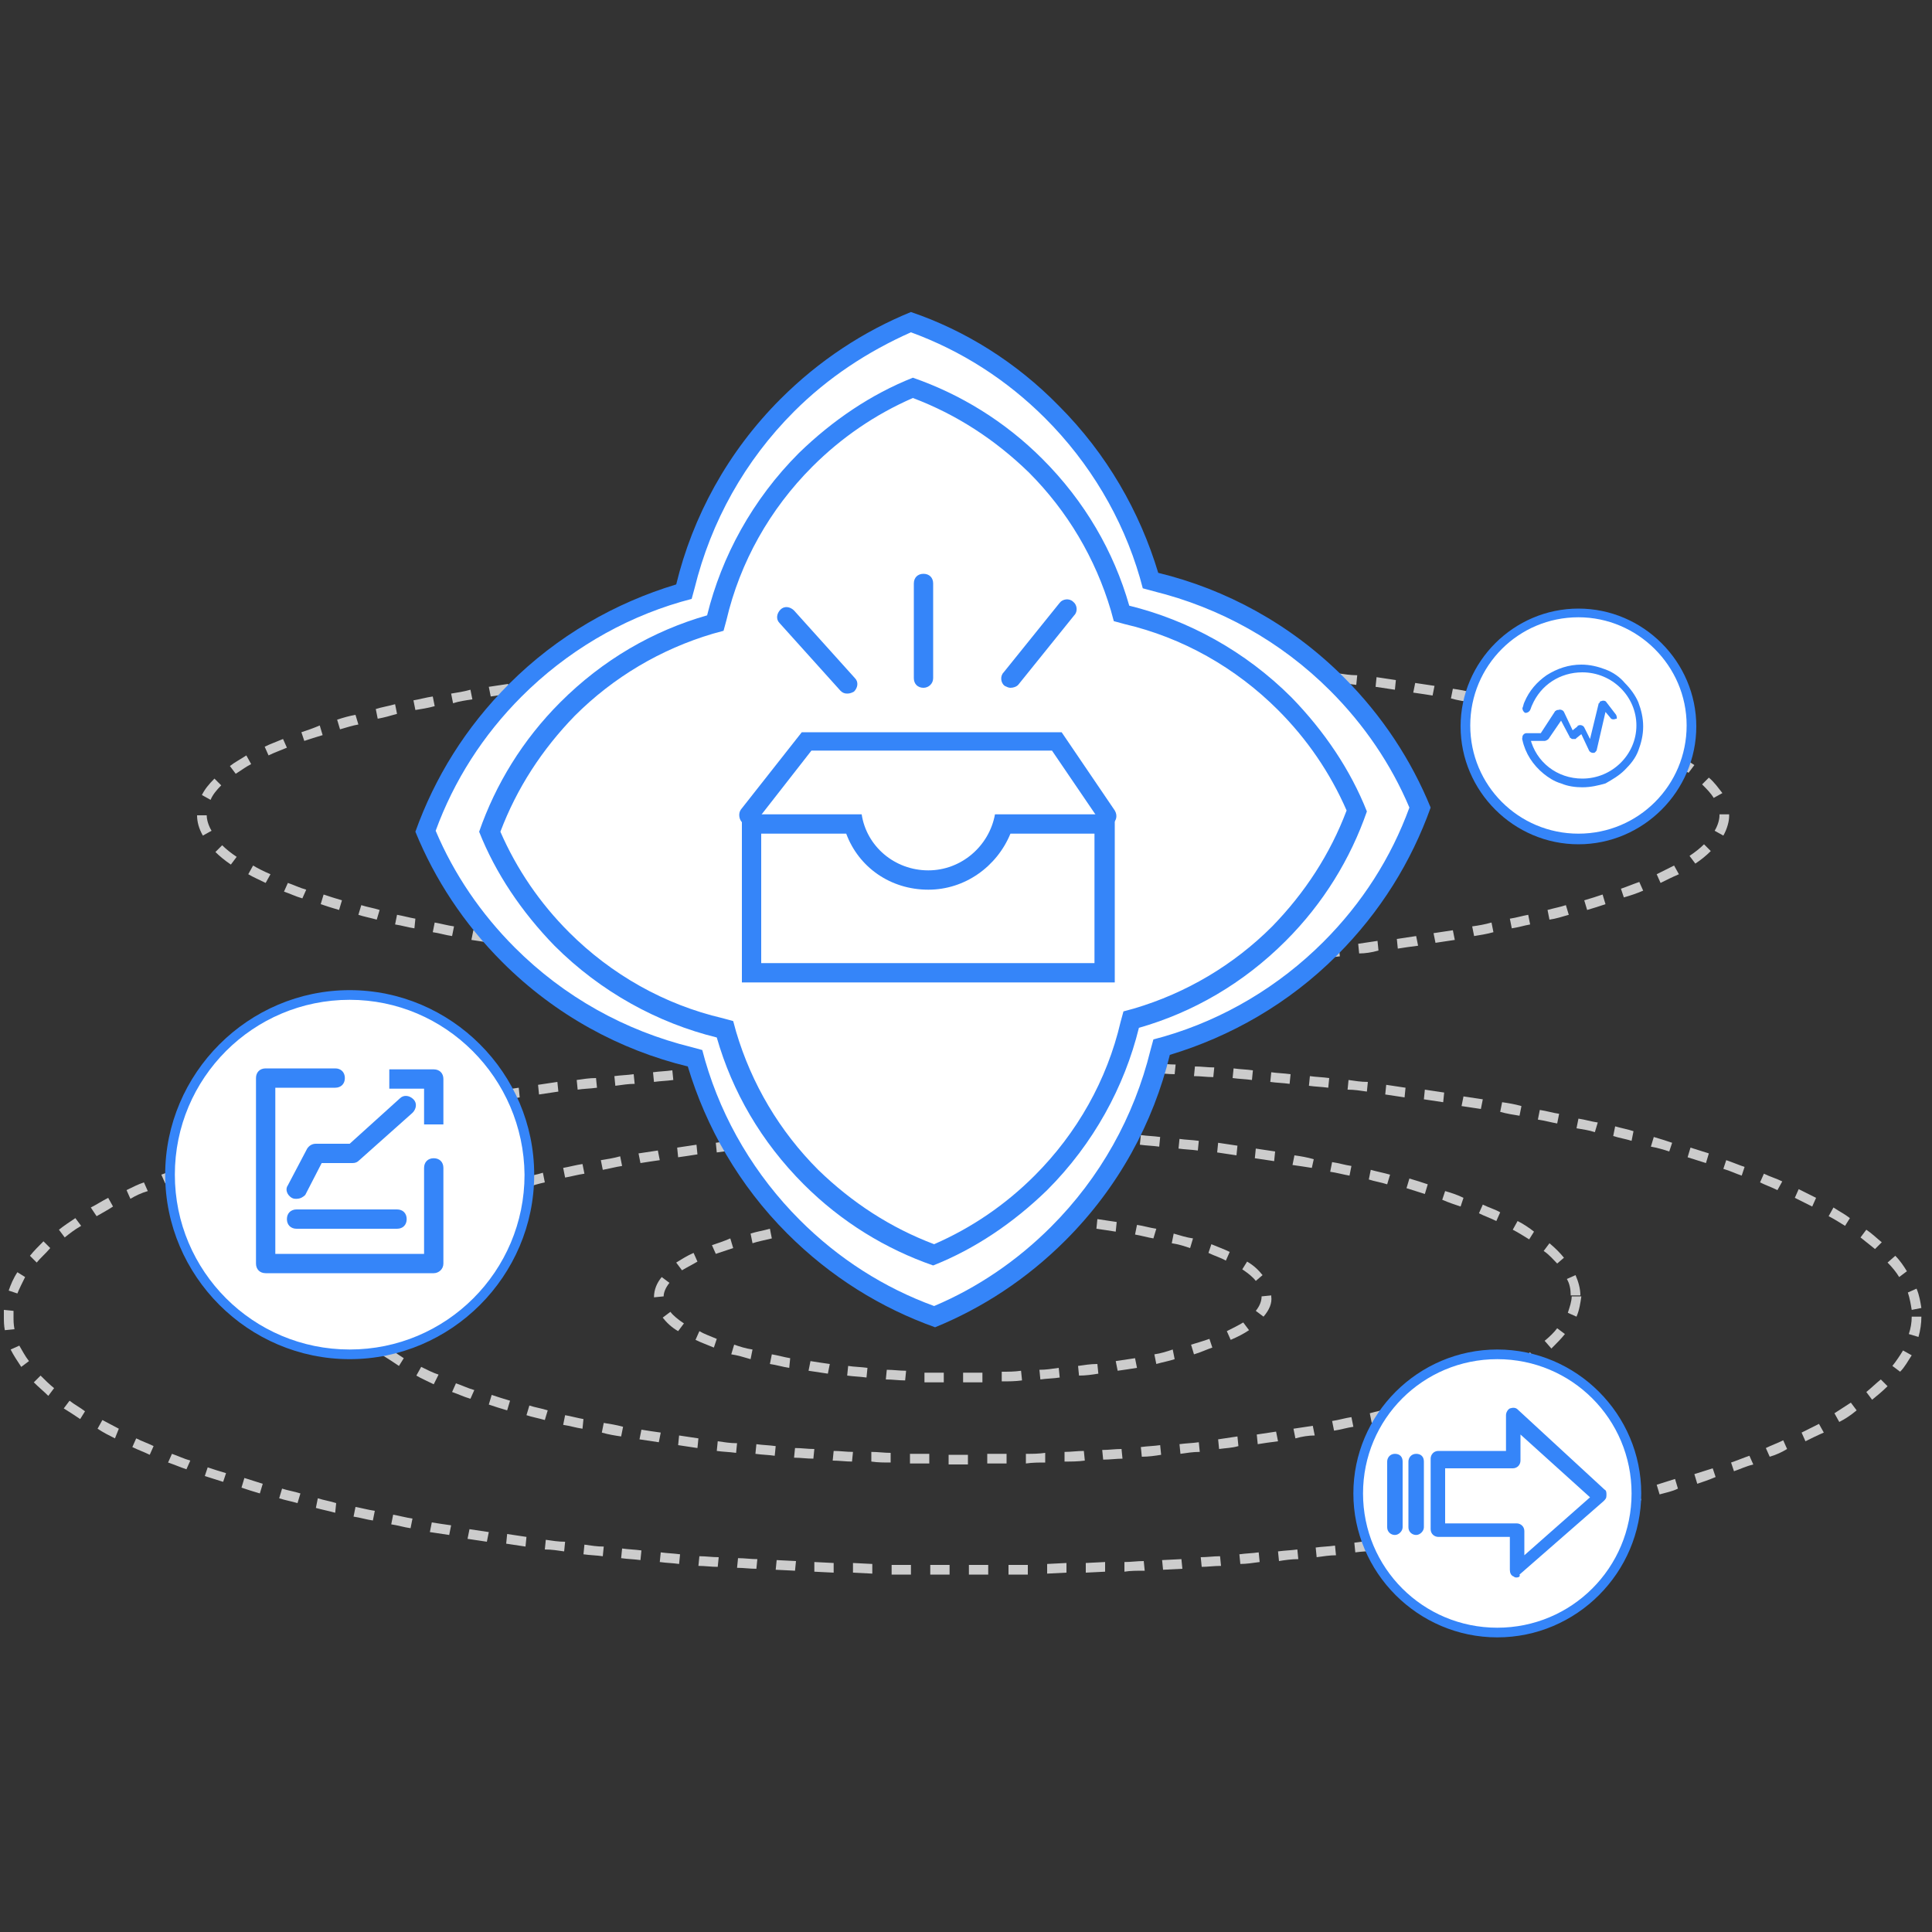 <?xml version="1.0" encoding="utf-8"?>
<!-- Generator: Adobe Illustrator 22.0.0, SVG Export Plug-In . SVG Version: 6.00 Build 0)  -->
<svg version="1.1" id="图层_1" xmlns="http://www.w3.org/2000/svg" xmlns:xlink="http://www.w3.org/1999/xlink" x="0px" y="0px"
	 viewBox="0 0 200 200" style="enable-background:new 0 0 200 200;" xml:space="preserve">
<rect x="0" y="0" width="200" height="200" fill="#333333" stroke="none"/>
<style type="text/css">
	.st0{fill:#CCCCCC;}
	.st1{fill:#FFFFFF;}
	.st2{fill:#3585F9;}
</style>
<g>
	<g>
		<path class="st0" d="M100.7,101.1l0-1c0.7,0,1.3,0,2,0l0,1C102,101.1,101.4,101.1,100.7,101.1z M98.7,101.1c-0.7,0-1.3,0-2,0l0-1
			c0.7,0,1.3,0,2,0L98.7,101.1z M94.7,101.1c-0.7,0-1.3,0-2,0l0-1c0.7,0,1.3,0,2,0L94.7,101.1z M104.7,101.1l0-1l2,0l0,1
			L104.7,101.1z M90.7,101c-0.7,0-1.3,0-2-0.1l0-1c0.7,0,1.3,0,2,0.1L90.7,101z M108.7,101l0-1c0.7,0,1.3,0,2-0.1l0,1
			C110,101,109.4,101,108.7,101z M86.7,100.9c-0.7,0-1.3,0-2-0.1l0-1c0.7,0,1.3,0.1,2,0.1L86.7,100.9z M112.7,100.9l0-1
			c0.7,0,1.3,0,2-0.1l0,1C114.1,100.8,113.4,100.9,112.7,100.9z M82.7,100.7c-0.7,0-1.3-0.1-2-0.1l0.1-1c0.7,0,1.3,0.1,2,0.1
			L82.7,100.7z M116.7,100.7l0-1c0.7,0,1.3-0.1,2-0.1l0.1,1C118.1,100.7,117.4,100.7,116.7,100.7z M78.7,100.5c-0.7,0-1.3-0.1-2-0.1
			l0.1-1c0.7,0,1.3,0.1,2,0.1L78.7,100.5z M120.7,100.5l-0.1-1c0.7,0,1.3-0.1,2-0.1l0.1,1C122.1,100.5,121.4,100.5,120.7,100.5z
			 M74.7,100.3c-0.7,0-1.3-0.1-2-0.1l0.1-1c0.7,0,1.3,0.1,2,0.1L74.7,100.3z M124.7,100.3l-0.1-1c0.7,0,1.3-0.1,2-0.1l0.1,1
			C126.1,100.2,125.4,100.2,124.7,100.3z M70.7,100c-0.7-0.1-1.3-0.1-2-0.2l0.1-1c0.7,0.1,1.3,0.1,2,0.2L70.7,100z M128.7,100
			l-0.1-1c0.7-0.1,1.3-0.1,2-0.2l0.1,1C130.1,99.9,129.4,99.9,128.7,100z M66.7,99.6c-0.7-0.1-1.3-0.1-2-0.2l0.1-1
			c0.7,0.1,1.3,0.1,2,0.2L66.7,99.6z M132.7,99.6l-0.1-1c0.7-0.1,1.3-0.1,2-0.2l0.1,1C134,99.5,133.4,99.6,132.7,99.6z M62.7,99.2
			c-0.7-0.1-1.3-0.1-2-0.2l0.1-1c0.7,0.1,1.3,0.2,2,0.2L62.7,99.2z M136.7,99.2l-0.1-1c0.7-0.1,1.3-0.1,2-0.2l0.1,1
			C138,99.1,137.4,99.1,136.7,99.2z M58.7,98.8c-0.7-0.1-1.3-0.2-2-0.3l0.1-1c0.7,0.1,1.3,0.2,2,0.3L58.7,98.8z M140.7,98.7l-0.1-1
			c0.7-0.1,1.3-0.2,2-0.3l0.1,1C142,98.6,141.3,98.7,140.7,98.7z M54.8,98.2c-0.7-0.1-1.3-0.2-2-0.3l0.2-1c0.7,0.1,1.3,0.2,2,0.3
			L54.8,98.2z M144.7,98.2l-0.1-1c0.7-0.1,1.3-0.2,2-0.3l0.2,1C146,98,145.3,98.1,144.7,98.2z M50.8,97.6c-0.7-0.1-1.3-0.2-2-0.3
			l0.2-1c0.6,0.1,1.3,0.2,2,0.3L50.8,97.6z M148.6,97.6l-0.2-1c0.7-0.1,1.3-0.2,2-0.3l0.2,1C149.9,97.4,149.3,97.5,148.6,97.6z
			 M46.8,96.9c-0.7-0.1-1.3-0.3-2-0.4l0.2-1c0.6,0.1,1.3,0.3,2,0.4L46.8,96.9z M152.6,96.9l-0.2-1c0.7-0.1,1.3-0.2,2-0.4l0.2,1
			C153.9,96.7,153.2,96.8,152.6,96.9z M42.9,96.1c-0.7-0.1-1.3-0.3-2-0.4l0.2-1c0.6,0.1,1.3,0.3,1.9,0.4L42.9,96.1z M156.5,96.1
			l-0.2-1c0.7-0.1,1.3-0.3,1.9-0.4l0.2,1C157.8,95.8,157.2,96,156.5,96.1z M39,95.2c-0.7-0.2-1.3-0.3-1.9-0.5l0.3-1
			c0.6,0.2,1.3,0.3,1.9,0.5L39,95.2z M160.4,95.2l-0.2-1c0.7-0.2,1.3-0.3,1.9-0.5l0.3,1C161.7,94.9,161.1,95.1,160.4,95.2z
			 M35.1,94.2c-0.7-0.2-1.3-0.4-1.9-0.6l0.3-1c0.6,0.2,1.2,0.4,1.9,0.6L35.1,94.2z M164.3,94.2l-0.3-1c0.7-0.2,1.3-0.4,1.9-0.6
			l0.3,1C165.6,93.8,165,94,164.3,94.2z M31.3,93c-0.7-0.2-1.3-0.5-1.9-0.7l0.4-0.9c0.6,0.2,1.2,0.5,1.9,0.7L31.3,93z M168.1,92.9
			l-0.3-0.9c0.6-0.2,1.3-0.5,1.9-0.7l0.4,0.9C169.4,92.5,168.8,92.7,168.1,92.9z M27.5,91.4c-0.6-0.3-1.3-0.6-1.8-0.9l0.5-0.9
			c0.5,0.3,1.1,0.6,1.8,0.9L27.5,91.4z M171.9,91.4l-0.4-0.9c0.6-0.3,1.2-0.6,1.8-0.9l0.5,0.9C173.1,90.8,172.5,91.1,171.9,91.4z
			 M23.9,89.5c-0.6-0.4-1.2-0.9-1.6-1.3l0.7-0.7c0.4,0.4,0.9,0.8,1.5,1.2L23.9,89.5z M175.5,89.4l-0.6-0.8c0.6-0.4,1.1-0.8,1.5-1.2
			l0.7,0.7C176.6,88.6,176.1,89,175.5,89.4z M21,86.5c-0.4-0.7-0.6-1.4-0.6-2.1l1,0c0,0.5,0.2,1.1,0.5,1.6L21,86.5z M178.4,86.5
			l-0.9-0.5c0.3-0.5,0.5-1.1,0.5-1.6l0-0.1l1,0c0,0.1,0,0.1,0,0.2C179,85,178.8,85.8,178.4,86.5z M21.8,82.8l-0.9-0.5
			c0.3-0.6,0.7-1.1,1.3-1.7l0.7,0.7C22.4,81.8,22,82.3,21.8,82.8z M177.4,82.6c-0.3-0.5-0.7-0.9-1.2-1.4l0.7-0.7
			c0.6,0.5,1,1.1,1.4,1.6L177.4,82.6z M24.4,80.1l-0.6-0.8c0.5-0.4,1.1-0.7,1.7-1.1l0.5,0.9C25.4,79.4,24.9,79.8,24.4,80.1z
			 M174.8,80c-0.5-0.3-1.1-0.7-1.7-1l0.5-0.9c0.6,0.3,1.2,0.7,1.8,1.1L174.8,80z M27.8,78.2l-0.4-0.9c0.6-0.3,1.2-0.5,1.9-0.8
			l0.4,0.9C29,77.7,28.4,77.9,27.8,78.2z M171.3,78.1c-0.6-0.3-1.2-0.5-1.8-0.8l0.4-0.9c0.7,0.3,1.3,0.5,1.9,0.8L171.3,78.1z
			 M31.5,76.7l-0.3-0.9c0.6-0.2,1.2-0.4,1.9-0.7l0.3,1C32.7,76.3,32.1,76.5,31.5,76.7z M167.7,76.6c-0.6-0.2-1.2-0.4-1.9-0.6l0.3-1
			c0.7,0.2,1.3,0.4,1.9,0.6L167.7,76.6z M35.2,75.5l-0.3-1c0.6-0.2,1.3-0.4,1.9-0.5l0.3,1C36.5,75.1,35.9,75.3,35.2,75.5z
			 M163.9,75.4c-0.6-0.2-1.3-0.4-1.9-0.5l0.3-1c0.7,0.2,1.3,0.4,1.9,0.5L163.9,75.4z M39.1,74.4l-0.2-1c0.6-0.2,1.3-0.3,2-0.5l0.2,1
			C40.4,74.1,39.7,74.3,39.1,74.4z M160,74.4c-0.6-0.2-1.3-0.3-1.9-0.5l0.2-1c0.7,0.2,1.3,0.3,2,0.5L160,74.4z M43,73.5l-0.2-1
			c0.6-0.1,1.3-0.3,2-0.4l0.2,1C44.3,73.3,43.6,73.4,43,73.5z M156.2,73.5c-0.6-0.1-1.3-0.3-2-0.4l0.2-1c0.7,0.1,1.3,0.3,2,0.4
			L156.2,73.5z M46.9,72.8l-0.2-1c0.6-0.1,1.3-0.2,2-0.4l0.2,1C48.2,72.5,47.5,72.6,46.9,72.8z M152.2,72.7c-0.6-0.1-1.3-0.2-2-0.4
			l0.2-1c0.7,0.1,1.3,0.2,2,0.4L152.2,72.7z M50.8,72.1l-0.2-1c0.7-0.1,1.3-0.2,2-0.3l0.2,1C52.1,71.9,51.5,72,50.8,72.1z M148.3,72
			c-0.6-0.1-1.3-0.2-2-0.3l0.2-1c0.7,0.1,1.3,0.2,2,0.3L148.3,72z M54.8,71.5l-0.1-1c0.7-0.1,1.3-0.2,2-0.3l0.1,1
			C56.1,71.3,55.4,71.4,54.8,71.5z M144.4,71.4c-0.7-0.1-1.3-0.2-2-0.3l0.1-1c0.7,0.1,1.3,0.2,2,0.3L144.4,71.4z M58.7,70.9l-0.1-1
			c0.7-0.1,1.3-0.2,2-0.2l0.1,1C60,70.8,59.4,70.8,58.7,70.9z M140.4,70.9c-0.7-0.1-1.3-0.2-2-0.2l0.1-1c0.7,0.1,1.3,0.2,2,0.2
			L140.4,70.9z M62.7,70.5l-0.1-1c0.7-0.1,1.3-0.1,2-0.2l0.1,1C64,70.3,63.3,70.4,62.7,70.5z M136.4,70.4c-0.7-0.1-1.3-0.1-2-0.2
			l0.1-1c0.7,0.1,1.3,0.1,2,0.2L136.4,70.4z M66.6,70l-0.1-1c0.7-0.1,1.3-0.1,2-0.2l0.1,1C68,69.9,67.3,70,66.6,70z M132.5,70
			c-0.7-0.1-1.3-0.1-2-0.2l0.1-1c0.7,0.1,1.3,0.1,2,0.2L132.5,70z M70.6,69.7l-0.1-1c0.7-0.1,1.3-0.1,2-0.2l0.1,1
			C72,69.6,71.3,69.6,70.6,69.7z M128.5,69.7c-0.7-0.1-1.3-0.1-2-0.2l0.1-1c0.7,0.1,1.3,0.1,2,0.2L128.5,69.7z M74.6,69.4l-0.1-1
			c0.7,0,1.3-0.1,2-0.1l0.1,1C75.9,69.3,75.3,69.3,74.6,69.4z M124.5,69.4c-0.7,0-1.3-0.1-2-0.1l0.1-1c0.7,0,1.3,0.1,2,0.1
			L124.5,69.4z M78.6,69.1l-0.1-1c0.7,0,1.3-0.1,2-0.1l0.1,1C79.9,69.1,79.3,69.1,78.6,69.1z M120.5,69.1c-0.7,0-1.3-0.1-2-0.1
			l0.1-1c0.7,0,1.3,0.1,2,0.1L120.5,69.1z M82.6,68.9l0-1c0.7,0,1.3-0.1,2-0.1l0,1C83.9,68.9,83.2,68.9,82.6,68.9z M116.5,68.9
			c-0.7,0-1.3-0.1-2-0.1l0-1c0.7,0,1.3,0.1,2,0.1L116.5,68.9z M86.6,68.8l0-1c0.7,0,1.3,0,2-0.1l0,1C87.9,68.7,87.2,68.7,86.6,68.8z
			 M112.5,68.8c-0.7,0-1.3,0-2-0.1l0-1c0.7,0,1.3,0,2,0.1L112.5,68.8z M90.6,68.7l0-1l2,0l0,1L90.6,68.7z M108.5,68.6
			c-0.7,0-1.3,0-2,0l0-1c0.7,0,1.3,0,2,0L108.5,68.6z M94.6,68.6l0-1l2,0l0,1L94.6,68.6z M104.6,68.6c-0.7,0-1.3,0-2,0l0-1
			c0.7,0,1.3,0,2,0L104.6,68.6z M98.6,68.5l0-1l1.1,0l0.9,0l0,1l-0.9,0L98.6,68.5z"/>
	</g>
	<g>
		<path class="st0" d="M100.3,163l0-1c0.7,0,1.3,0,2,0l0,1C101.7,163,101,163,100.3,163z M98.3,163c-0.7,0-1.3,0-2,0l0-1
			c0.7,0,1.3,0,2,0L98.3,163z M104.4,163l0-1l2,0l0,1L104.4,163z M94.3,163l-2,0l0-1l2,0L94.3,163z M108.4,162.9l0-1l2-0.1l0,1
			L108.4,162.9z M90.3,162.9l-2-0.1l0-1l2,0.1L90.3,162.9z M112.4,162.8l0-1l2-0.1l0,1L112.4,162.8z M86.3,162.8l-2-0.1l0-1l2,0.1
			L86.3,162.8z M116.4,162.7l0-1c0.7,0,1.3-0.1,2-0.1l0.1,1C117.7,162.6,117,162.6,116.4,162.7z M82.3,162.6l-2-0.1l0.1-1l2,0.1
			L82.3,162.6z M120.4,162.5l-0.1-1l2-0.1l0.1,1L120.4,162.5z M78.3,162.4c-0.7,0-1.3-0.1-2-0.1l0.1-1c0.7,0,1.3,0.1,2,0.1
			L78.3,162.4z M124.4,162.2l-0.1-1c0.7,0,1.3-0.1,2-0.1l0.1,1C125.7,162.1,125,162.2,124.4,162.2z M74.3,162.2
			c-0.7,0-1.3-0.1-2-0.1l0.1-1c0.7,0,1.3,0.1,2,0.1L74.3,162.2z M128.4,161.9l-0.1-1c0.7-0.1,1.3-0.1,2-0.2l0.1,1
			C129.7,161.8,129,161.9,128.4,161.9z M70.3,161.9c-0.7-0.1-1.3-0.1-2-0.2l0.1-1c0.7,0.1,1.3,0.1,2,0.2L70.3,161.9z M132.4,161.6
			l-0.1-1c0.7-0.1,1.3-0.1,2-0.2l0.1,1C133.7,161.4,133,161.5,132.4,161.6z M66.3,161.5c-0.7-0.1-1.3-0.1-2-0.2l0.1-1
			c0.7,0.1,1.3,0.1,2,0.2L66.3,161.5z M136.3,161.2l-0.1-1c0.7-0.1,1.3-0.1,2-0.2l0.1,1C137.7,161,137,161.1,136.3,161.2z
			 M62.4,161.1c-0.7-0.1-1.3-0.1-2-0.2l0.1-1c0.7,0.1,1.3,0.2,2,0.2L62.4,161.1z M140.3,160.7l-0.1-1c0.7-0.1,1.3-0.2,2-0.2l0.1,1
			C141.7,160.6,141,160.6,140.3,160.7z M58.4,160.6c-0.7-0.1-1.3-0.2-2-0.2l0.1-1c0.7,0.1,1.3,0.2,2,0.2L58.4,160.6z M144.3,160.2
			l-0.1-1c0.7-0.1,1.3-0.2,2-0.3l0.1,1C145.6,160,145,160.1,144.3,160.2z M54.4,160.1c-0.7-0.1-1.3-0.2-2-0.3l0.1-1
			c0.7,0.1,1.3,0.2,2,0.3L54.4,160.1z M148.3,159.6l-0.1-1c0.7-0.1,1.3-0.2,2-0.3l0.2,1C149.6,159.4,148.9,159.5,148.3,159.6z
			 M50.4,159.6c-0.7-0.1-1.3-0.2-2-0.3l0.2-1c0.7,0.1,1.3,0.2,2,0.3L50.4,159.6z M152.2,159l-0.2-1c0.7-0.1,1.3-0.2,2-0.3l0.2,1
			C153.5,158.8,152.9,158.9,152.2,159z M46.5,158.9c-0.7-0.1-1.3-0.2-2-0.3l0.2-1c0.6,0.1,1.3,0.2,2,0.3L46.5,158.9z M156.2,158.3
			l-0.2-1c0.7-0.1,1.3-0.2,2-0.4l0.2,1C157.5,158.1,156.8,158.2,156.2,158.3z M42.5,158.2c-0.7-0.1-1.3-0.3-2-0.4l0.2-1
			c0.6,0.1,1.3,0.3,2,0.4L42.5,158.2z M160.1,157.6l-0.2-1c0.7-0.1,1.3-0.3,2-0.4l0.2,1C161.4,157.3,160.8,157.4,160.1,157.6z
			 M38.6,157.4c-0.7-0.1-1.3-0.3-2-0.4l0.2-1c0.6,0.1,1.3,0.3,2,0.4L38.6,157.4z M164,156.7l-0.2-1c0.7-0.1,1.3-0.3,1.9-0.5l0.2,1
			C165.3,156.4,164.7,156.6,164,156.7z M34.7,156.6c-0.7-0.2-1.3-0.3-2-0.5l0.2-1c0.6,0.2,1.3,0.3,1.9,0.5L34.7,156.6z M167.9,155.8
			l-0.2-1c0.7-0.2,1.3-0.3,1.9-0.5l0.3,1C169.2,155.4,168.6,155.6,167.9,155.8z M30.8,155.6c-0.7-0.2-1.3-0.3-1.9-0.5l0.3-1
			c0.6,0.2,1.3,0.3,1.9,0.5L30.8,155.6z M171.8,154.7l-0.3-1c0.6-0.2,1.3-0.4,1.9-0.6l0.3,1C173.1,154.4,172.5,154.5,171.8,154.7z
			 M26.9,154.6c-0.7-0.2-1.3-0.4-1.9-0.6l0.3-1c0.6,0.2,1.3,0.4,1.9,0.6L26.9,154.6z M175.7,153.6l-0.3-1c0.6-0.2,1.3-0.4,1.9-0.6
			l0.3,0.9C176.9,153.2,176.3,153.4,175.7,153.6z M23.1,153.4c-0.6-0.2-1.3-0.4-1.9-0.6l0.3-0.9c0.6,0.2,1.2,0.4,1.9,0.6L23.1,153.4
			z M179.5,152.3l-0.3-0.9c0.6-0.2,1.3-0.5,1.9-0.7l0.4,0.9C180.7,151.8,180.1,152.1,179.5,152.3z M19.3,152.1
			c-0.6-0.2-1.3-0.5-1.9-0.7l0.4-0.9c0.6,0.2,1.2,0.5,1.9,0.7L19.3,152.1z M183.2,150.8l-0.4-0.9c0.6-0.3,1.2-0.5,1.8-0.8l0.4,0.9
			C184.5,150.3,183.9,150.6,183.2,150.8z M15.5,150.6c-0.6-0.3-1.2-0.5-1.8-0.8l0.4-0.9c0.6,0.3,1.2,0.5,1.8,0.8L15.5,150.6z
			 M186.9,149.2l-0.4-0.9c0.6-0.3,1.2-0.6,1.8-0.9l0.5,0.9C188.1,148.6,187.5,148.9,186.9,149.2z M11.9,148.9
			c-0.6-0.3-1.2-0.6-1.8-1l0.5-0.9c0.6,0.3,1.1,0.6,1.7,0.9L11.9,148.9z M190.4,147.2l-0.5-0.9c0.6-0.4,1.1-0.7,1.7-1.1l0.6,0.8
			C191.6,146.5,191,146.9,190.4,147.2z M8.3,146.9c-0.6-0.4-1.2-0.8-1.7-1.1l0.6-0.8c0.5,0.4,1.1,0.7,1.6,1.1L8.3,146.9z
			 M193.8,144.9l-0.6-0.8c0.5-0.4,1-0.9,1.5-1.3l0.7,0.7C194.9,144,194.3,144.5,193.8,144.9z M5,144.5c-0.5-0.5-1-0.9-1.5-1.4
			l0.7-0.7c0.4,0.4,0.9,0.9,1.4,1.3L5,144.5z M196.7,142l-0.8-0.6c0.4-0.5,0.8-1.1,1.1-1.6l0.9,0.5
			C197.5,140.9,197.2,141.5,196.7,142z M2.2,141.5c-0.4-0.6-0.8-1.2-1.1-1.8l0.9-0.4c0.3,0.5,0.6,1.1,1,1.6L2.2,141.5z M198.6,138.4
			l-1-0.3c0.2-0.6,0.3-1.2,0.3-1.8h1C198.9,137,198.8,137.7,198.6,138.4z M0.5,137.7c-0.1-0.5-0.1-1-0.1-1.4c0-0.2,0-0.5,0-0.7
			l1,0.1c0,0.2,0,0.4,0,0.6c0,0.4,0,0.8,0.1,1.3L0.5,137.7z M197.9,135.6c-0.1-0.6-0.2-1.2-0.4-1.8l0.9-0.4c0.3,0.7,0.4,1.4,0.5,2
			L197.9,135.6z M1.8,133.9l-0.9-0.3c0.2-0.6,0.5-1.3,0.9-1.9l0.8,0.5C2.3,132.8,2,133.4,1.8,133.9z M196.6,132.2
			c-0.3-0.5-0.7-1-1.2-1.5l0.8-0.7c0.5,0.5,0.9,1.1,1.2,1.6L196.6,132.2z M3.8,130.7L3.1,130c0.4-0.5,0.9-1,1.4-1.5l0.7,0.7
			C4.7,129.8,4.2,130.2,3.8,130.7z M194.1,129.3c-0.5-0.4-1-0.8-1.5-1.2l0.6-0.8c0.6,0.4,1.1,0.9,1.6,1.3L194.1,129.3z M6.7,128.1
			l-0.6-0.8c0.5-0.4,1.1-0.8,1.7-1.2l0.6,0.8C7.7,127.3,7.2,127.7,6.7,128.1z M191,126.9c-0.5-0.3-1.1-0.7-1.7-1l0.5-0.9
			c0.6,0.4,1.2,0.7,1.7,1.1L191,126.9z M10,125.9L9.4,125c0.6-0.3,1.2-0.7,1.8-1l0.5,0.9C11.1,125.3,10.5,125.6,10,125.9z
			 M187.6,124.9c-0.6-0.3-1.2-0.6-1.8-0.9l0.4-0.9c0.6,0.3,1.2,0.6,1.8,0.9L187.6,124.9z M13.5,124.1l-0.4-0.9
			c0.6-0.3,1.2-0.6,1.8-0.8l0.4,0.9C14.6,123.5,14,123.8,13.5,124.1z M184,123.2c-0.6-0.3-1.2-0.5-1.8-0.8l0.4-0.9
			c0.6,0.3,1.3,0.5,1.9,0.8L184,123.2z M17.1,122.5l-0.4-0.9c0.6-0.2,1.2-0.5,1.9-0.7l0.4,0.9C18.3,122,17.7,122.2,17.1,122.5z
			 M180.3,121.7c-0.6-0.2-1.2-0.5-1.9-0.7l0.3-0.9c0.6,0.2,1.3,0.5,1.9,0.7L180.3,121.7z M20.8,121l-0.3-0.9
			c0.6-0.2,1.3-0.4,1.9-0.7l0.3,0.9C22,120.6,21.4,120.8,20.8,121z M176.6,120.4c-0.6-0.2-1.3-0.4-1.9-0.6l0.3-1
			c0.6,0.2,1.3,0.4,1.9,0.6L176.6,120.4z M24.6,119.8l-0.3-1c0.6-0.2,1.3-0.4,1.9-0.6l0.3,1C25.8,119.4,25.2,119.6,24.6,119.8z
			 M172.8,119.2c-0.6-0.2-1.3-0.4-1.9-0.5l0.3-1c0.7,0.2,1.3,0.4,1.9,0.6L172.8,119.2z M28.4,118.7l-0.3-1c0.6-0.2,1.3-0.4,1.9-0.5
			l0.3,1C29.7,118.3,29,118.5,28.4,118.7z M168.9,118.1c-0.6-0.2-1.3-0.3-1.9-0.5l0.2-1c0.7,0.2,1.3,0.3,1.9,0.5L168.9,118.1z
			 M32.3,117.6l-0.2-1c0.6-0.2,1.3-0.3,2-0.5l0.2,1C33.5,117.3,32.9,117.5,32.3,117.6z M165.1,117.2c-0.6-0.2-1.3-0.3-1.9-0.4l0.2-1
			c0.7,0.1,1.3,0.3,2,0.4L165.1,117.2z M36.1,116.7l-0.2-1c0.6-0.1,1.3-0.3,2-0.4l0.2,1C37.4,116.4,36.8,116.6,36.1,116.7z
			 M161.2,116.3c-0.6-0.1-1.3-0.3-2-0.4l0.2-1c0.7,0.1,1.3,0.3,2,0.4L161.2,116.3z M40.1,115.9l-0.2-1c0.6-0.1,1.3-0.3,2-0.4l0.2,1
			C41.3,115.6,40.7,115.8,40.1,115.9z M157.3,115.5c-0.6-0.1-1.3-0.2-2-0.4l0.2-1c0.7,0.1,1.3,0.2,2,0.4L157.3,115.5z M44,115.1
			l-0.2-1c0.7-0.1,1.3-0.2,2-0.3l0.2,1C45.3,114.9,44.6,115,44,115.1z M153.3,114.8c-0.7-0.1-1.3-0.2-2-0.3l0.2-1
			c0.7,0.1,1.3,0.2,2,0.3L153.3,114.8z M47.9,114.5l-0.2-1c0.7-0.1,1.3-0.2,2-0.3l0.2,1C49.2,114.3,48.6,114.4,47.9,114.5z
			 M149.4,114.1c-0.7-0.1-1.3-0.2-2-0.3l0.1-1c0.7,0.1,1.3,0.2,2,0.3L149.4,114.1z M51.8,113.9l-0.1-1c0.7-0.1,1.3-0.2,2-0.3l0.1,1
			C53.2,113.7,52.5,113.8,51.8,113.9z M145.4,113.6c-0.7-0.1-1.3-0.2-2-0.3l0.1-1c0.7,0.1,1.3,0.2,2,0.3L145.4,113.6z M55.8,113.3
			l-0.1-1c0.7-0.1,1.3-0.2,2-0.3l0.1,1C57.1,113.1,56.5,113.2,55.8,113.3z M141.5,113c-0.7-0.1-1.3-0.2-2-0.2l0.1-1
			c0.7,0.1,1.3,0.2,2,0.2L141.5,113z M59.8,112.8l-0.1-1c0.7-0.1,1.3-0.2,2-0.2l0.1,1C61.1,112.7,60.4,112.7,59.8,112.8z
			 M137.5,112.6c-0.7-0.1-1.3-0.1-2-0.2l0.1-1c0.7,0.1,1.3,0.1,2,0.2L137.5,112.6z M63.7,112.4l-0.1-1c0.7-0.1,1.3-0.1,2-0.2l0.1,1
			C65.1,112.2,64.4,112.3,63.7,112.4z M133.5,112.2c-0.7-0.1-1.3-0.1-2-0.2l0.1-1c0.7,0.1,1.3,0.1,2,0.2L133.5,112.2z M67.7,112
			l-0.1-1c0.7-0.1,1.3-0.1,2-0.2l0.1,1C69,111.9,68.4,111.9,67.7,112z M129.6,111.8c-0.7-0.1-1.3-0.1-2-0.2l0.1-1
			c0.7,0.1,1.3,0.1,2,0.2L129.6,111.8z M71.7,111.6l-0.1-1c0.7-0.1,1.3-0.1,2-0.2l0.1,1C73,111.5,72.4,111.6,71.7,111.6z
			 M125.6,111.5c-0.7,0-1.3-0.1-2-0.1l0.1-1c0.7,0,1.3,0.1,2,0.1L125.6,111.5z M75.7,111.4l-0.1-1l2-0.1l0.1,1L75.7,111.4z
			 M121.6,111.2c-0.7,0-1.3-0.1-2-0.1l0.1-1c0.7,0,1.3,0.1,2,0.1L121.6,111.2z M79.7,111.1l-0.1-1l2-0.1l0,1L79.7,111.1z M117.6,111
			l-2-0.1l0-1l2,0.1L117.6,111z M83.7,110.9l0-1l2-0.1l0,1L83.7,110.9z M113.6,110.8l-2-0.1l0-1l2,0.1L113.6,110.8z M87.6,110.8l0-1
			l2-0.1l0,1L87.6,110.8z M109.6,110.7c-0.7,0-1.3,0-2,0l0-1c0.7,0,1.3,0,2,0L109.6,110.7z M91.6,110.7l0-1c0.7,0,1.3,0,2,0l0,1
			C93,110.6,92.3,110.6,91.6,110.7z M105.6,110.6c-0.7,0-1.3,0-2,0l0-1c0.7,0,1.3,0,2,0L105.6,110.6z M95.6,110.6l0-1l2,0l0,1
			L95.6,110.6z M101.6,110.6l-2,0l0-1l2,0L101.6,110.6z"/>
	</g>
	<g>
		<path class="st0" d="M99.7,151.6l-1.5,0l0-1l1.5,0l0.5,0v1L99.7,151.6z M102.2,151.5l0-1c0.7,0,1.3,0,2,0l0,1
			C103.5,151.5,102.9,151.5,102.2,151.5z M96.2,151.5c-0.7,0-1.3,0-2,0l0-1c0.7,0,1.3,0,2,0L96.2,151.5z M106.2,151.5l0-1
			c0.7,0,1.3,0,2-0.1l0,1C107.5,151.4,106.9,151.4,106.2,151.5z M92.2,151.4c-0.7,0-1.3,0-2-0.1l0-1c0.7,0,1.3,0.1,2,0.1L92.2,151.4
			z M110.2,151.3l0-1c0.7,0,1.3-0.1,2-0.1l0.1,1C111.6,151.3,110.9,151.3,110.2,151.3z M88.2,151.3c-0.7,0-1.3-0.1-2-0.1l0.1-1
			c0.7,0,1.3,0.1,2,0.1L88.2,151.3z M114.2,151.1l-0.1-1c0.7,0,1.3-0.1,2-0.1l0.1,1C115.6,151,114.9,151.1,114.2,151.1z M84.2,151
			c-0.7,0-1.3-0.1-2-0.1l0.1-1c0.7,0,1.3,0.1,2,0.1L84.2,151z M118.2,150.8l-0.1-1c0.7-0.1,1.3-0.1,2-0.2l0.1,1
			C119.6,150.7,118.9,150.8,118.2,150.8z M80.2,150.7c-0.7-0.1-1.3-0.1-2-0.2l0.1-1c0.7,0.1,1.3,0.1,2,0.2L80.2,150.7z M122.2,150.5
			l-0.1-1c0.7-0.1,1.3-0.1,2-0.2l0.1,1C123.5,150.3,122.9,150.4,122.2,150.5z M76.2,150.4c-0.7-0.1-1.3-0.1-2-0.2l0.1-1
			c0.7,0.1,1.3,0.2,2,0.2L76.2,150.4z M126.2,150l-0.1-1c0.7-0.1,1.3-0.2,2-0.3l0.1,1C127.5,149.9,126.9,149.9,126.2,150z
			 M72.2,149.9c-0.7-0.1-1.3-0.2-2-0.3l0.1-1c0.7,0.1,1.3,0.2,2,0.3L72.2,149.9z M130.2,149.5l-0.1-1c0.7-0.1,1.3-0.2,2-0.3l0.2,1
			C131.5,149.3,130.8,149.4,130.2,149.5z M68.2,149.3c-0.7-0.1-1.3-0.2-2-0.3l0.2-1c0.6,0.1,1.3,0.2,2,0.3L68.2,149.3z M134.1,148.9
			l-0.2-1c0.7-0.1,1.3-0.2,2-0.3l0.2,1C135.5,148.6,134.8,148.7,134.1,148.9z M64.3,148.7c-0.7-0.1-1.3-0.2-2-0.4l0.2-1
			c0.6,0.1,1.3,0.2,2,0.4L64.3,148.7z M138.1,148.1l-0.2-1c0.7-0.1,1.3-0.3,2-0.4l0.2,1C139.4,147.8,138.8,148,138.1,148.1z
			 M60.3,147.9c-0.7-0.1-1.3-0.3-2-0.4l0.2-1c0.6,0.1,1.3,0.3,1.9,0.4L60.3,147.9z M142,147.3l-0.2-1c0.7-0.2,1.3-0.3,1.9-0.5l0.2,1
			C143.3,146.9,142.7,147.1,142,147.3z M56.4,147c-0.7-0.2-1.3-0.3-1.9-0.5l0.3-1c0.6,0.2,1.3,0.3,1.9,0.5L56.4,147z M145.9,146.3
			l-0.3-1c0.7-0.2,1.3-0.4,1.9-0.6l0.3,1C147.2,145.9,146.6,146.1,145.9,146.3z M52.5,146c-0.7-0.2-1.3-0.4-1.9-0.6l0.3-1
			c0.6,0.2,1.2,0.4,1.9,0.6L52.5,146z M149.8,145.1l-0.3-0.9c0.6-0.2,1.3-0.4,1.9-0.7l0.4,0.9C151,144.6,150.4,144.9,149.8,145.1z
			 M48.7,144.8c-0.7-0.2-1.3-0.5-1.9-0.7l0.4-0.9c0.6,0.2,1.2,0.5,1.9,0.7L48.7,144.8z M153.5,143.7l-0.4-0.9
			c0.6-0.3,1.2-0.5,1.8-0.8l0.4,0.9C154.8,143.1,154.2,143.4,153.5,143.7z M44.9,143.3c-0.6-0.3-1.3-0.6-1.8-0.9l0.5-0.9
			c0.6,0.3,1.2,0.6,1.8,0.8L44.9,143.3z M157.2,141.9l-0.5-0.9c0.6-0.3,1.2-0.7,1.7-1l0.6,0.8C158.4,141.2,157.8,141.5,157.2,141.9z
			 M41.3,141.4c-0.6-0.4-1.2-0.8-1.7-1.1l0.6-0.8c0.5,0.4,1,0.7,1.6,1.1L41.3,141.4z M160.6,139.6l-0.7-0.8c0.5-0.4,1-0.9,1.3-1.3
			l0.8,0.6C161.6,138.6,161.1,139.1,160.6,139.6z M38,138.9c-0.5-0.5-1-1.1-1.3-1.6l0.8-0.5c0.3,0.5,0.7,1,1.2,1.4L38,138.9z
			 M163.2,136.3l-0.9-0.4c0.2-0.6,0.4-1.2,0.4-1.7h1C163.6,134.9,163.5,135.6,163.2,136.3z M35.8,135.3c-0.1-0.4-0.1-0.8-0.1-1.1
			c0-0.3,0-0.7,0.1-1l1,0.2c-0.1,0.3-0.1,0.6-0.1,0.8c0,0.3,0,0.6,0.1,0.9L35.8,135.3z M162.6,134.1c0-0.6-0.1-1.2-0.4-1.7l0.9-0.4
			c0.3,0.7,0.5,1.4,0.5,2.1L162.6,134.1z M37.5,131.7l-0.8-0.5c0.3-0.6,0.8-1.1,1.3-1.6l0.7,0.7C38.2,130.7,37.8,131.2,37.5,131.7z
			 M161.2,130.8c-0.4-0.4-0.8-0.9-1.4-1.3l0.6-0.8c0.6,0.5,1.1,1,1.5,1.5L161.2,130.8z M40.1,129l-0.6-0.8c0.5-0.4,1.1-0.8,1.7-1.1
			l0.5,0.9C41.2,128.3,40.6,128.6,40.1,129z M158.3,128.3c-0.5-0.3-1.1-0.7-1.7-1l0.5-0.9c0.6,0.3,1.2,0.7,1.7,1.1L158.3,128.3z
			 M43.5,126.9l-0.5-0.9c0.6-0.3,1.2-0.6,1.8-0.9l0.4,0.9C44.6,126.4,44,126.7,43.5,126.9z M154.9,126.4c-0.6-0.3-1.2-0.5-1.8-0.8
			l0.4-0.9c0.6,0.3,1.3,0.5,1.8,0.8L154.9,126.4z M47.1,125.3l-0.4-0.9c0.6-0.2,1.2-0.5,1.9-0.7l0.3,0.9
			C48.3,124.8,47.7,125.1,47.1,125.3z M151.2,124.9c-0.6-0.2-1.2-0.4-1.9-0.7l0.3-0.9c0.7,0.2,1.3,0.4,1.9,0.7L151.2,124.9z
			 M50.8,124l-0.3-1c0.6-0.2,1.3-0.4,1.9-0.6l0.3,1C52,123.6,51.4,123.8,50.8,124z M147.5,123.6c-0.6-0.2-1.3-0.4-1.9-0.6l0.3-1
			c0.7,0.2,1.3,0.4,1.9,0.6L147.5,123.6z M54.6,122.9l-0.3-1c0.6-0.2,1.3-0.3,1.9-0.5l0.2,1C55.9,122.5,55.2,122.7,54.6,122.9z
			 M143.6,122.6c-0.6-0.2-1.3-0.3-1.9-0.5l0.2-1c0.7,0.2,1.3,0.3,2,0.5L143.6,122.6z M58.5,121.9l-0.2-1c0.6-0.1,1.3-0.3,2-0.4
			l0.2,1C59.8,121.6,59.1,121.8,58.5,121.9z M139.7,121.7c-0.6-0.1-1.3-0.3-2-0.4l0.2-1c0.7,0.1,1.3,0.3,2,0.4L139.7,121.7z
			 M62.4,121.1l-0.2-1c0.6-0.1,1.3-0.2,2-0.4l0.2,1C63.7,120.8,63,121,62.4,121.1z M135.8,120.9c-0.6-0.1-1.3-0.2-2-0.3l0.2-1
			c0.7,0.1,1.3,0.2,2,0.4L135.8,120.9z M66.3,120.4l-0.2-1c0.7-0.1,1.3-0.2,2-0.3l0.2,1C67.6,120.2,66.9,120.3,66.3,120.4z
			 M131.9,120.2c-0.7-0.1-1.3-0.2-2-0.3l0.1-1c0.7,0.1,1.3,0.2,2,0.3L131.9,120.2z M70.2,119.8l-0.1-1c0.7-0.1,1.3-0.2,2-0.3l0.1,1
			C71.6,119.6,70.9,119.7,70.2,119.8z M128,119.6c-0.7-0.1-1.3-0.2-2-0.3l0.1-1c0.7,0.1,1.3,0.2,2,0.3L128,119.6z M74.2,119.3
			l-0.1-1c0.7-0.1,1.3-0.2,2-0.2l0.1,1C75.5,119.1,74.9,119.2,74.2,119.3z M124,119.1c-0.7-0.1-1.3-0.1-2-0.2l0.1-1
			c0.7,0.1,1.3,0.1,2,0.2L124,119.1z M78.2,118.8l-0.1-1c0.7-0.1,1.3-0.1,2-0.2l0.1,1C79.5,118.7,78.8,118.8,78.2,118.8z M120,118.7
			c-0.7-0.1-1.3-0.1-2-0.2l0.1-1c0.7,0.1,1.3,0.1,2,0.2L120,118.7z M82.1,118.5l-0.1-1c0.7-0.1,1.3-0.1,2-0.1l0.1,1
			C83.5,118.4,82.8,118.5,82.1,118.5z M116,118.4c-0.7,0-1.3-0.1-2-0.1l0.1-1c0.7,0,1.3,0.1,2,0.1L116,118.4z M86.1,118.2l-0.1-1
			c0.7,0,1.3-0.1,2-0.1l0.1,1C87.5,118.2,86.8,118.2,86.1,118.2z M112.1,118.2c-0.7,0-1.3-0.1-2-0.1l0-1c0.7,0,1.3,0.1,2,0.1
			L112.1,118.2z M90.1,118l0-1c0.7,0,1.3,0,2-0.1l0,1C91.4,118,90.8,118,90.1,118z M108.1,118c-0.7,0-1.3,0-2-0.1l0-1
			c0.7,0,1.3,0,2,0.1L108.1,118z M94.1,117.9l0-1c0.7,0,1.3,0,2,0l0,1C95.4,117.9,94.8,117.9,94.1,117.9z M104.1,117.9
			c-0.7,0-1.3,0-2,0l0-1c0.7,0,1.3,0,2,0L104.1,117.9z M98.1,117.9l0-1l2,0v1L98.1,117.9z"/>
	</g>
	<g>
		<path class="st0" d="M99.7,143.1v-1c0.7,0,1.3,0,2,0l0,1C101,143.1,100.4,143.1,99.7,143.1z M97.7,143.1c-0.7,0-1.3,0-2,0l0-1
			c0.7,0,1.3,0,2,0L97.7,143.1z M103.7,143l0-1c0.7,0,1.3,0,2-0.1l0.1,1C105.1,143,104.4,143,103.7,143z M93.7,142.9
			c-0.7,0-1.3-0.1-2-0.1l0.1-1c0.7,0,1.3,0.1,2,0.1L93.7,142.9z M107.7,142.8l-0.1-1c0.7,0,1.3-0.1,2-0.2l0.1,1
			C109.1,142.7,108.4,142.7,107.7,142.8z M89.7,142.6c-0.7-0.1-1.3-0.1-2-0.2l0.1-1c0.6,0.1,1.3,0.1,2,0.2L89.7,142.6z M111.7,142.4
			l-0.1-1c0.7-0.1,1.3-0.2,2-0.2l0.1,1C113.1,142.3,112.4,142.4,111.7,142.4z M85.7,142.2c-0.7-0.1-1.3-0.2-2-0.3l0.2-1
			c0.6,0.1,1.3,0.2,2,0.3L85.7,142.2z M115.7,141.9l-0.2-1c0.7-0.1,1.3-0.2,2-0.3l0.2,1C117.1,141.7,116.4,141.8,115.7,141.9z
			 M81.7,141.6c-0.7-0.1-1.3-0.3-2-0.4l0.2-1c0.6,0.1,1.3,0.3,1.9,0.4L81.7,141.6z M119.7,141.2l-0.2-1c0.7-0.1,1.3-0.3,1.9-0.5
			l0.2,1C121,140.9,120.4,141,119.7,141.2z M77.7,140.7c-0.7-0.2-1.3-0.4-2-0.5l0.3-1c0.6,0.2,1.2,0.4,1.9,0.5L77.7,140.7z
			 M123.6,140.2l-0.3-1c0.7-0.2,1.3-0.4,1.9-0.6l0.3,0.9C124.9,139.7,124.3,140,123.6,140.2z M73.9,139.5c-0.7-0.3-1.3-0.5-1.9-0.8
			l0.4-0.9c0.5,0.3,1.1,0.5,1.8,0.8L73.9,139.5z M127.4,138.7l-0.4-0.9c0.6-0.3,1.2-0.6,1.7-0.9l0.6,0.8
			C128.7,138.1,128.1,138.4,127.4,138.7z M70.2,137.8c-0.7-0.4-1.2-0.9-1.6-1.4l0.8-0.6c0.3,0.4,0.8,0.8,1.4,1.2L70.2,137.8z
			 M130.8,136.3l-0.8-0.6c0.4-0.5,0.6-1,0.6-1.5l1-0.1l0,0.1C131.7,134.9,131.4,135.6,130.8,136.3z M67.7,134.3L67.7,134.3
			c0-0.8,0.3-1.5,0.8-2.1l0.8,0.6c-0.4,0.5-0.6,1-0.6,1.4L67.7,134.3z M130,132.6c-0.3-0.4-0.8-0.8-1.4-1.2l0.5-0.8
			c0.7,0.4,1.2,0.9,1.6,1.4L130,132.6z M70.6,131.5l-0.6-0.8c0.5-0.3,1.1-0.7,1.8-1l0.4,0.9C71.7,130.9,71.1,131.2,70.6,131.5z
			 M126.9,130.5c-0.5-0.3-1.2-0.5-1.8-0.8l0.3-0.9c0.7,0.3,1.3,0.5,1.9,0.8L126.9,130.5z M74.1,129.8l-0.4-0.9
			c0.6-0.2,1.2-0.4,1.9-0.7l0.3,1C75.3,129.4,74.7,129.6,74.1,129.8z M123.2,129.2c-0.6-0.2-1.2-0.4-1.9-0.5l0.2-1
			c0.7,0.2,1.3,0.4,2,0.5L123.2,129.2z M77.9,128.7l-0.2-1c0.6-0.2,1.3-0.3,2-0.5l0.2,1C79.1,128.4,78.5,128.5,77.9,128.7z
			 M119.4,128.2c-0.6-0.1-1.3-0.3-1.9-0.4l0.2-1c0.7,0.1,1.3,0.3,2,0.4L119.4,128.2z M81.8,127.8l-0.2-1c0.6-0.1,1.3-0.2,2-0.3
			l0.2,1C83.1,127.6,82.4,127.7,81.8,127.8z M115.5,127.5c-0.6-0.1-1.3-0.2-2-0.3l0.1-1c0.7,0.1,1.3,0.2,2,0.3L115.5,127.5z
			 M85.7,127.2l-0.1-1c0.7-0.1,1.3-0.2,2-0.2l0.1,1C87,127,86.3,127.1,85.7,127.2z M111.5,127c-0.7-0.1-1.3-0.1-2-0.2l0.1-1
			c0.7,0.1,1.3,0.1,2,0.2L111.5,127z M89.6,126.8l-0.1-1c0.7-0.1,1.3-0.1,2-0.2l0.1,1C91,126.7,90.3,126.7,89.6,126.8z M107.6,126.6
			c-0.7,0-1.3-0.1-2-0.1l0.1-1c0.7,0,1.3,0.1,2,0.1L107.6,126.6z M93.6,126.5l-0.1-1c0.7,0,1.3-0.1,2-0.1l0,1
			C94.9,126.4,94.3,126.5,93.6,126.5z M103.6,126.4c-0.7,0-1.3,0-2,0l0-1c0.7,0,1.3,0,2,0L103.6,126.4z M97.6,126.4l0-1
			c0.7,0,1.3,0,2,0v1C98.9,126.3,98.3,126.3,97.6,126.4z"/>
	</g>
	<g>
		<circle class="st1" cx="155" cy="154.6" r="14.4"/>
		<path class="st2" d="M155,169.5c-8.2,0-14.9-6.7-14.9-14.9c0-8.2,6.7-14.9,14.9-14.9s14.9,6.7,14.9,14.9
			C169.9,162.8,163.2,169.5,155,169.5z M155,140.7c-7.7,0-13.9,6.2-13.9,13.9s6.2,13.9,13.9,13.9s13.9-6.2,13.9-13.9
			S162.7,140.7,155,140.7z"/>
	</g>
	<g>
		<circle class="st1" cx="36.2" cy="121.6" r="18.6"/>
		<path class="st2" d="M36.2,140.7c-10.5,0-19.1-8.6-19.1-19.1s8.6-19.1,19.1-19.1s19.1,8.6,19.1,19.1S46.7,140.7,36.2,140.7z
			 M36.2,103.5c-10,0-18.1,8.1-18.1,18.1c0,10,8.1,18.1,18.1,18.1s18.1-8.1,18.1-18.1C54.2,111.6,46.1,103.5,36.2,103.5z"/>
	</g>
	<g>
		<circle class="st1" cx="163.4" cy="75.1" r="11.7"/>
		<path class="st2" d="M163.4,87.4c-6.7,0-12.2-5.5-12.2-12.2s5.5-12.2,12.2-12.2s12.2,5.5,12.2,12.2S170.1,87.4,163.4,87.4z
			 M163.4,63.9c-6.2,0-11.2,5-11.2,11.2s5,11.2,11.2,11.2c6.2,0,11.2-5,11.2-11.2S169.5,63.9,163.4,63.9z"/>
	</g>
	<g>
		<g>
			<g>
				<path class="st2" d="M167.3,74l-1-1.3c-0.1-0.2-0.4-0.2-0.6-0.1c-0.1,0-0.1,0.1-0.1,0.1c0,0,0,0.1-0.1,0.1l-0.9,3.7l-0.6-1.2
					c-0.1-0.2-0.4-0.3-0.6-0.2c-0.1,0-0.1,0.1-0.1,0.1l-0.5,0.4l-0.9-1.9c-0.1-0.2-0.4-0.3-0.6-0.2c0,0,0,0-0.1,0
					c-0.1,0-0.1,0.1-0.2,0.1l-1.5,2.3H158c-0.2,0-0.4,0.2-0.4,0.4c0,0.2,0.2,0.4,0.4,0.4h1.9c0.1,0,0.3-0.1,0.4-0.2c0,0,0,0,0,0
					l1.3-1.9l0.9,1.7c0,0,0,0.1,0.1,0.1c0.1,0.1,0.1,0.1,0.2,0.1c0.1,0,0.2,0,0.3,0c0,0,0.1-0.1,0.1-0.1l0.5-0.4l0.8,1.7
					c0.1,0.2,0.4,0.3,0.6,0.2c0.1-0.1,0.2-0.2,0.2-0.3l0.9-3.9l0.5,0.6c0.1,0.2,0.4,0.2,0.6,0.1C167.4,74.5,167.4,74.2,167.3,74
					L167.3,74z M167.3,74"/>
			</g>
			<g>
				<path class="st2" d="M163.8,81.5c-0.7,0-1.5-0.1-2.2-0.4c-0.7-0.2-1.3-0.6-1.8-1c-1.1-0.9-1.9-2.1-2.2-3.5
					c-0.1-0.2,0.1-0.5,0.3-0.5c0.2-0.1,0.5,0.1,0.5,0.3c0.6,2.5,2.8,4.2,5.4,4.2c3.1,0,5.6-2.5,5.6-5.5s-2.5-5.5-5.6-5.5
					c-2.3,0-4.3,1.3-5.2,3.4c-0.1,0.2-0.1,0.3-0.2,0.5c-0.1,0.2-0.3,0.3-0.5,0.3c-0.2-0.1-0.3-0.3-0.3-0.5c0.1-0.2,0.1-0.4,0.2-0.6
					c0.5-1.2,1.3-2.1,2.3-2.8c1.1-0.7,2.3-1.1,3.6-1.1c0.9,0,1.7,0.2,2.5,0.5c0.8,0.3,1.5,0.8,2,1.4c0.6,0.6,1.1,1.3,1.4,2
					c0.3,0.8,0.5,1.6,0.5,2.5c0,0.9-0.2,1.7-0.5,2.5c-0.3,0.8-0.8,1.4-1.4,2c-0.6,0.6-1.3,1-2,1.4C165.5,81.3,164.7,81.5,163.8,81.5
					L163.8,81.5z M163.8,81.5"/>
			</g>
		</g>
	</g>
	<g>
		<g>
			<path class="st1" d="M96.8,136.4c-5.5-2-10.4-5.1-14.6-9.3c-4.7-4.7-8.2-10.6-10-16.9l-0.2-0.6l-0.6-0.1
				c-7.1-1.7-13.6-5.4-18.8-10.5c-3.7-3.7-6.6-8-8.6-12.8c2-5.5,5.1-10.4,9.3-14.6c4.7-4.7,10.6-8.2,16.9-10l0.6-0.2l0.1-0.6
				c1.7-7.1,5.4-13.6,10.5-18.8c3.7-3.7,8-6.6,12.8-8.6c5.5,2,10.4,5.1,14.6,9.3c4.7,4.7,8.2,10.6,10,16.9l0.2,0.6l0.6,0.1
				c7.1,1.7,13.6,5.4,18.8,10.5c3.7,3.7,6.6,8,8.6,12.8c-2,5.5-5.1,10.4-9.3,14.6c-4.7,4.7-10.6,8.2-16.9,10l-0.6,0.2l-0.1,0.6
				c-1.7,7.1-5.4,13.6-10.5,18.8C105.9,131.5,101.6,134.4,96.8,136.4z"/>
		</g>
		<g>
			<path class="st2" d="M94.3,34.4c5.2,1.9,9.9,4.9,13.9,8.9c4.6,4.6,8,10.3,9.8,16.5l0.3,1.1l1.1,0.3c6.9,1.7,13.2,5.2,18.3,10.3
				c3.5,3.5,6.3,7.6,8.2,12.1c-1.9,5.2-4.9,9.9-8.9,13.9c-4.6,4.6-10.3,8-16.5,9.8l-1.1,0.3l-0.3,1.1c-1.7,6.9-5.2,13.2-10.3,18.3
				c-3.5,3.5-7.6,6.3-12.1,8.2c-5.2-1.9-9.9-4.9-13.9-8.9c-4.6-4.6-8-10.3-9.8-16.5l-0.3-1.1l-1.1-0.3c-6.9-1.7-13.2-5.2-18.3-10.3
				c-3.5-3.5-6.3-7.6-8.2-12.1c1.9-5.2,4.9-9.9,8.9-13.9c4.6-4.6,10.3-8,16.5-9.8l1.1-0.3l0.3-1.1c1.7-6.9,5.2-13.2,10.3-18.3
				C85.7,39.1,89.8,36.4,94.3,34.4 M94.3,32.3c-4.9,2-9.5,5-13.5,9c-5.5,5.5-9.1,12.2-10.8,19.2c-6.3,1.9-12.3,5.3-17.3,10.3
				c-4.5,4.5-7.7,9.7-9.7,15.3c2,4.9,5,9.5,9,13.5c5.5,5.5,12.2,9.1,19.2,10.8c1.9,6.3,5.3,12.3,10.3,17.3c4.5,4.5,9.7,7.7,15.3,9.7
				c4.9-2,9.5-5,13.5-9c5.5-5.5,9.1-12.2,10.8-19.2c6.3-1.9,12.3-5.3,17.3-10.3c4.5-4.5,7.7-9.7,9.7-15.3c-2-4.9-5-9.5-9-13.5
				c-5.5-5.5-12.2-9.1-19.2-10.8c-1.9-6.3-5.3-12.3-10.3-17.3C105.2,37.5,99.9,34.2,94.3,32.3L94.3,32.3z"/>
		</g>
	</g>
	<g>
		<g>
			<path class="st1" d="M96.7,130c-4.8-1.7-9.1-4.5-12.7-8.1c-4.1-4.1-7.1-9.2-8.8-14.7l-0.2-0.6l-0.6-0.1
				c-6.2-1.5-11.8-4.7-16.4-9.2c-3.2-3.2-5.7-7-7.5-11.1c1.7-4.8,4.5-9.1,8.1-12.7c4.1-4.1,9.2-7.1,14.7-8.8l0.6-0.2l0.1-0.6
				c1.5-6.2,4.7-11.8,9.2-16.4c3.2-3.2,7-5.7,11.1-7.5c4.8,1.7,9.1,4.5,12.7,8.1c4.1,4.1,7.1,9.2,8.8,14.7l0.2,0.6l0.6,0.1
				c6.2,1.5,11.8,4.7,16.4,9.2c3.2,3.2,5.7,7,7.5,11.1c-1.7,4.8-4.5,9.1-8.1,12.7c-4.1,4.1-9.2,7.1-14.7,8.8l-0.6,0.2l-0.1,0.6
				c-1.5,6.2-4.7,11.8-9.2,16.4C104.6,125.8,100.8,128.3,96.7,130z"/>
		</g>
		<g>
			<path class="st2" d="M94.5,41.2c4.5,1.7,8.5,4.3,12,7.7c4,4,6.9,8.9,8.5,14.3l0.3,1.1l1.1,0.3c6,1.4,11.5,4.5,15.9,8.9
				c3,3,5.4,6.5,7.1,10.4c-1.7,4.5-4.3,8.5-7.7,12c-4,4-8.9,6.9-14.3,8.5l-1.1,0.3l-0.3,1.1c-1.4,6-4.5,11.5-8.9,15.9
				c-3,3-6.5,5.4-10.4,7.1c-4.5-1.7-8.5-4.3-12-7.7c-4-4-6.9-8.9-8.5-14.3l-0.3-1.1l-1.1-0.3c-6-1.4-11.5-4.5-15.9-8.9
				c-3-3-5.4-6.5-7.1-10.4c1.7-4.5,4.3-8.5,7.7-12c4-4,8.9-6.9,14.3-8.5l1.1-0.3l0.3-1.1c1.4-6,4.5-11.5,8.9-15.9
				C87.1,45.3,90.6,42.9,94.5,41.2 M94.5,39.1c-4.3,1.7-8.3,4.4-11.8,7.8c-4.8,4.8-8,10.7-9.5,16.8c-5.6,1.6-10.8,4.6-15.2,9
				c-3.9,3.9-6.7,8.5-8.4,13.4c1.7,4.3,4.4,8.3,7.8,11.8c4.8,4.8,10.7,8,16.8,9.5c1.6,5.6,4.6,10.8,9,15.2c3.9,3.9,8.5,6.7,13.4,8.4
				c4.3-1.7,8.3-4.4,11.8-7.8c4.8-4.8,8-10.7,9.5-16.8c5.6-1.6,10.8-4.6,15.2-9c3.9-3.9,6.7-8.5,8.4-13.4c-1.7-4.3-4.4-8.3-7.8-11.8
				c-4.8-4.8-10.7-8-16.8-9.5c-1.6-5.6-4.6-10.8-9-15.2C104,43.6,99.4,40.8,94.5,39.1L94.5,39.1z"/>
		</g>
	</g>
	<g>
		<g>
			<g>
				<path class="st2" d="M113.3,86.3v13.4H78.8V86.3h8.8c1.3,3.5,4.6,5.8,8.5,5.8c3.8,0,7.1-2.4,8.5-5.8H113.3 M115.3,84.3H103
					c-0.6,3.3-3.5,5.8-6.9,5.8c-3.5,0-6.4-2.5-6.9-5.8H76.8v17.4h38.6V84.3L115.3,84.3z"/>
			</g>
			<g>
				<path class="st2" d="M114.6,85.3c-0.3,0-0.6-0.2-0.8-0.4l-4.9-7.2H84l-5.7,7.3c-0.3,0.4-1,0.5-1.4,0.2c-0.4-0.3-0.5-1-0.2-1.4
					l6.3-8h26.9l5.5,8.1c0.3,0.5,0.2,1.1-0.3,1.4C115,85.2,114.8,85.3,114.6,85.3z"/>
			</g>
		</g>
		<g>
			<path class="st2" d="M95.6,71.2c-0.6,0-1-0.4-1-1v-9.8c0-0.6,0.4-1,1-1s1,0.4,1,1v9.8C96.6,70.8,96.1,71.2,95.6,71.2z"/>
		</g>
		<g>
			<path class="st2" d="M104.6,71.2c-0.2,0-0.4-0.1-0.6-0.2c-0.4-0.3-0.5-1-0.1-1.4l5.8-7.2c0.3-0.4,1-0.5,1.4-0.1
				c0.4,0.3,0.5,1,0.1,1.4l-5.8,7.2C105.2,71.1,104.9,71.2,104.6,71.2z"/>
		</g>
		<g>
			<path class="st2" d="M87.7,71.8c-0.3,0-0.5-0.1-0.7-0.3l-6.3-7c-0.4-0.4-0.3-1,0.1-1.4s1-0.3,1.4,0.1l6.3,7
				c0.4,0.4,0.3,1-0.1,1.4C88.2,71.7,88,71.8,87.7,71.8z"/>
		</g>
	</g>
	<g>
		<path class="st2" d="M44.9,131.8H27.5c-0.6,0-1-0.4-1-1v-19.2c0-0.6,0.4-1,1-1h7.2c0.6,0,1,0.4,1,1s-0.4,1-1,1h-6.2v17.2h15.4
			v-8.9c0-0.6,0.4-1,1-1s1,0.4,1,1v9.9C45.9,131.4,45.4,131.8,44.9,131.8z"/>
	</g>
	<g>
		<path class="st2" d="M45.9,116.4h-2v-3.7h-3.6v-2h4.6c0.6,0,1,0.4,1,1V116.4z"/>
	</g>
	<g>
		<path class="st2" d="M41.1,127.2H30.7c-0.6,0-1-0.4-1-1s0.4-1,1-1h10.4c0.6,0,1,0.4,1,1S41.7,127.2,41.1,127.2z"/>
	</g>
	<g>
		<path class="st2" d="M30.7,124.1c-0.2,0-0.3,0-0.5-0.1c-0.5-0.3-0.7-0.9-0.4-1.3l2-3.8c0.2-0.3,0.5-0.5,0.9-0.5h3.5l5.2-4.7
			c0.4-0.4,1-0.3,1.4,0.1c0.4,0.4,0.3,1-0.1,1.4l-5.5,4.9c-0.2,0.2-0.4,0.3-0.7,0.3h-3.2l-1.7,3.3C31.4,123.9,31.1,124.1,30.7,124.1
			z"/>
	</g>
	<g>
		<g>
			<path class="st2" d="M157,163.3c-0.1,0-0.2,0-0.3-0.1c-0.3-0.1-0.4-0.4-0.4-0.7v-3.4h-7.4c-0.4,0-0.8-0.3-0.8-0.8v-7.3
				c0-0.4,0.3-0.8,0.8-0.8h7v-3.7c0-0.3,0.2-0.6,0.4-0.7c0.3-0.1,0.6-0.1,0.8,0.1l9,8.3c0.2,0.1,0.2,0.3,0.2,0.6s-0.1,0.4-0.3,0.6
				l-8.7,7.6C157.4,163.2,157.2,163.3,157,163.3z M149.6,157.7h7.4c0.4,0,0.8,0.3,0.8,0.8v2.5l6.8-6l-7.2-6.5v2.7
				c0,0.4-0.3,0.8-0.8,0.8h-7V157.7z"/>
		</g>
		<g>
			<path class="st2" d="M146.6,158.9c-0.4,0-0.8-0.3-0.8-0.8v-6.8c0-0.4,0.3-0.8,0.8-0.8s0.8,0.3,0.8,0.8v6.8
				C147.4,158.5,147,158.9,146.6,158.9z"/>
		</g>
		<g>
			<path class="st2" d="M144.4,158.9c-0.4,0-0.8-0.3-0.8-0.8v-6.8c0-0.4,0.3-0.8,0.8-0.8s0.8,0.3,0.8,0.8v6.8
				C145.2,158.5,144.8,158.9,144.4,158.9z"/>
		</g>
	</g>
</g>
</svg>
